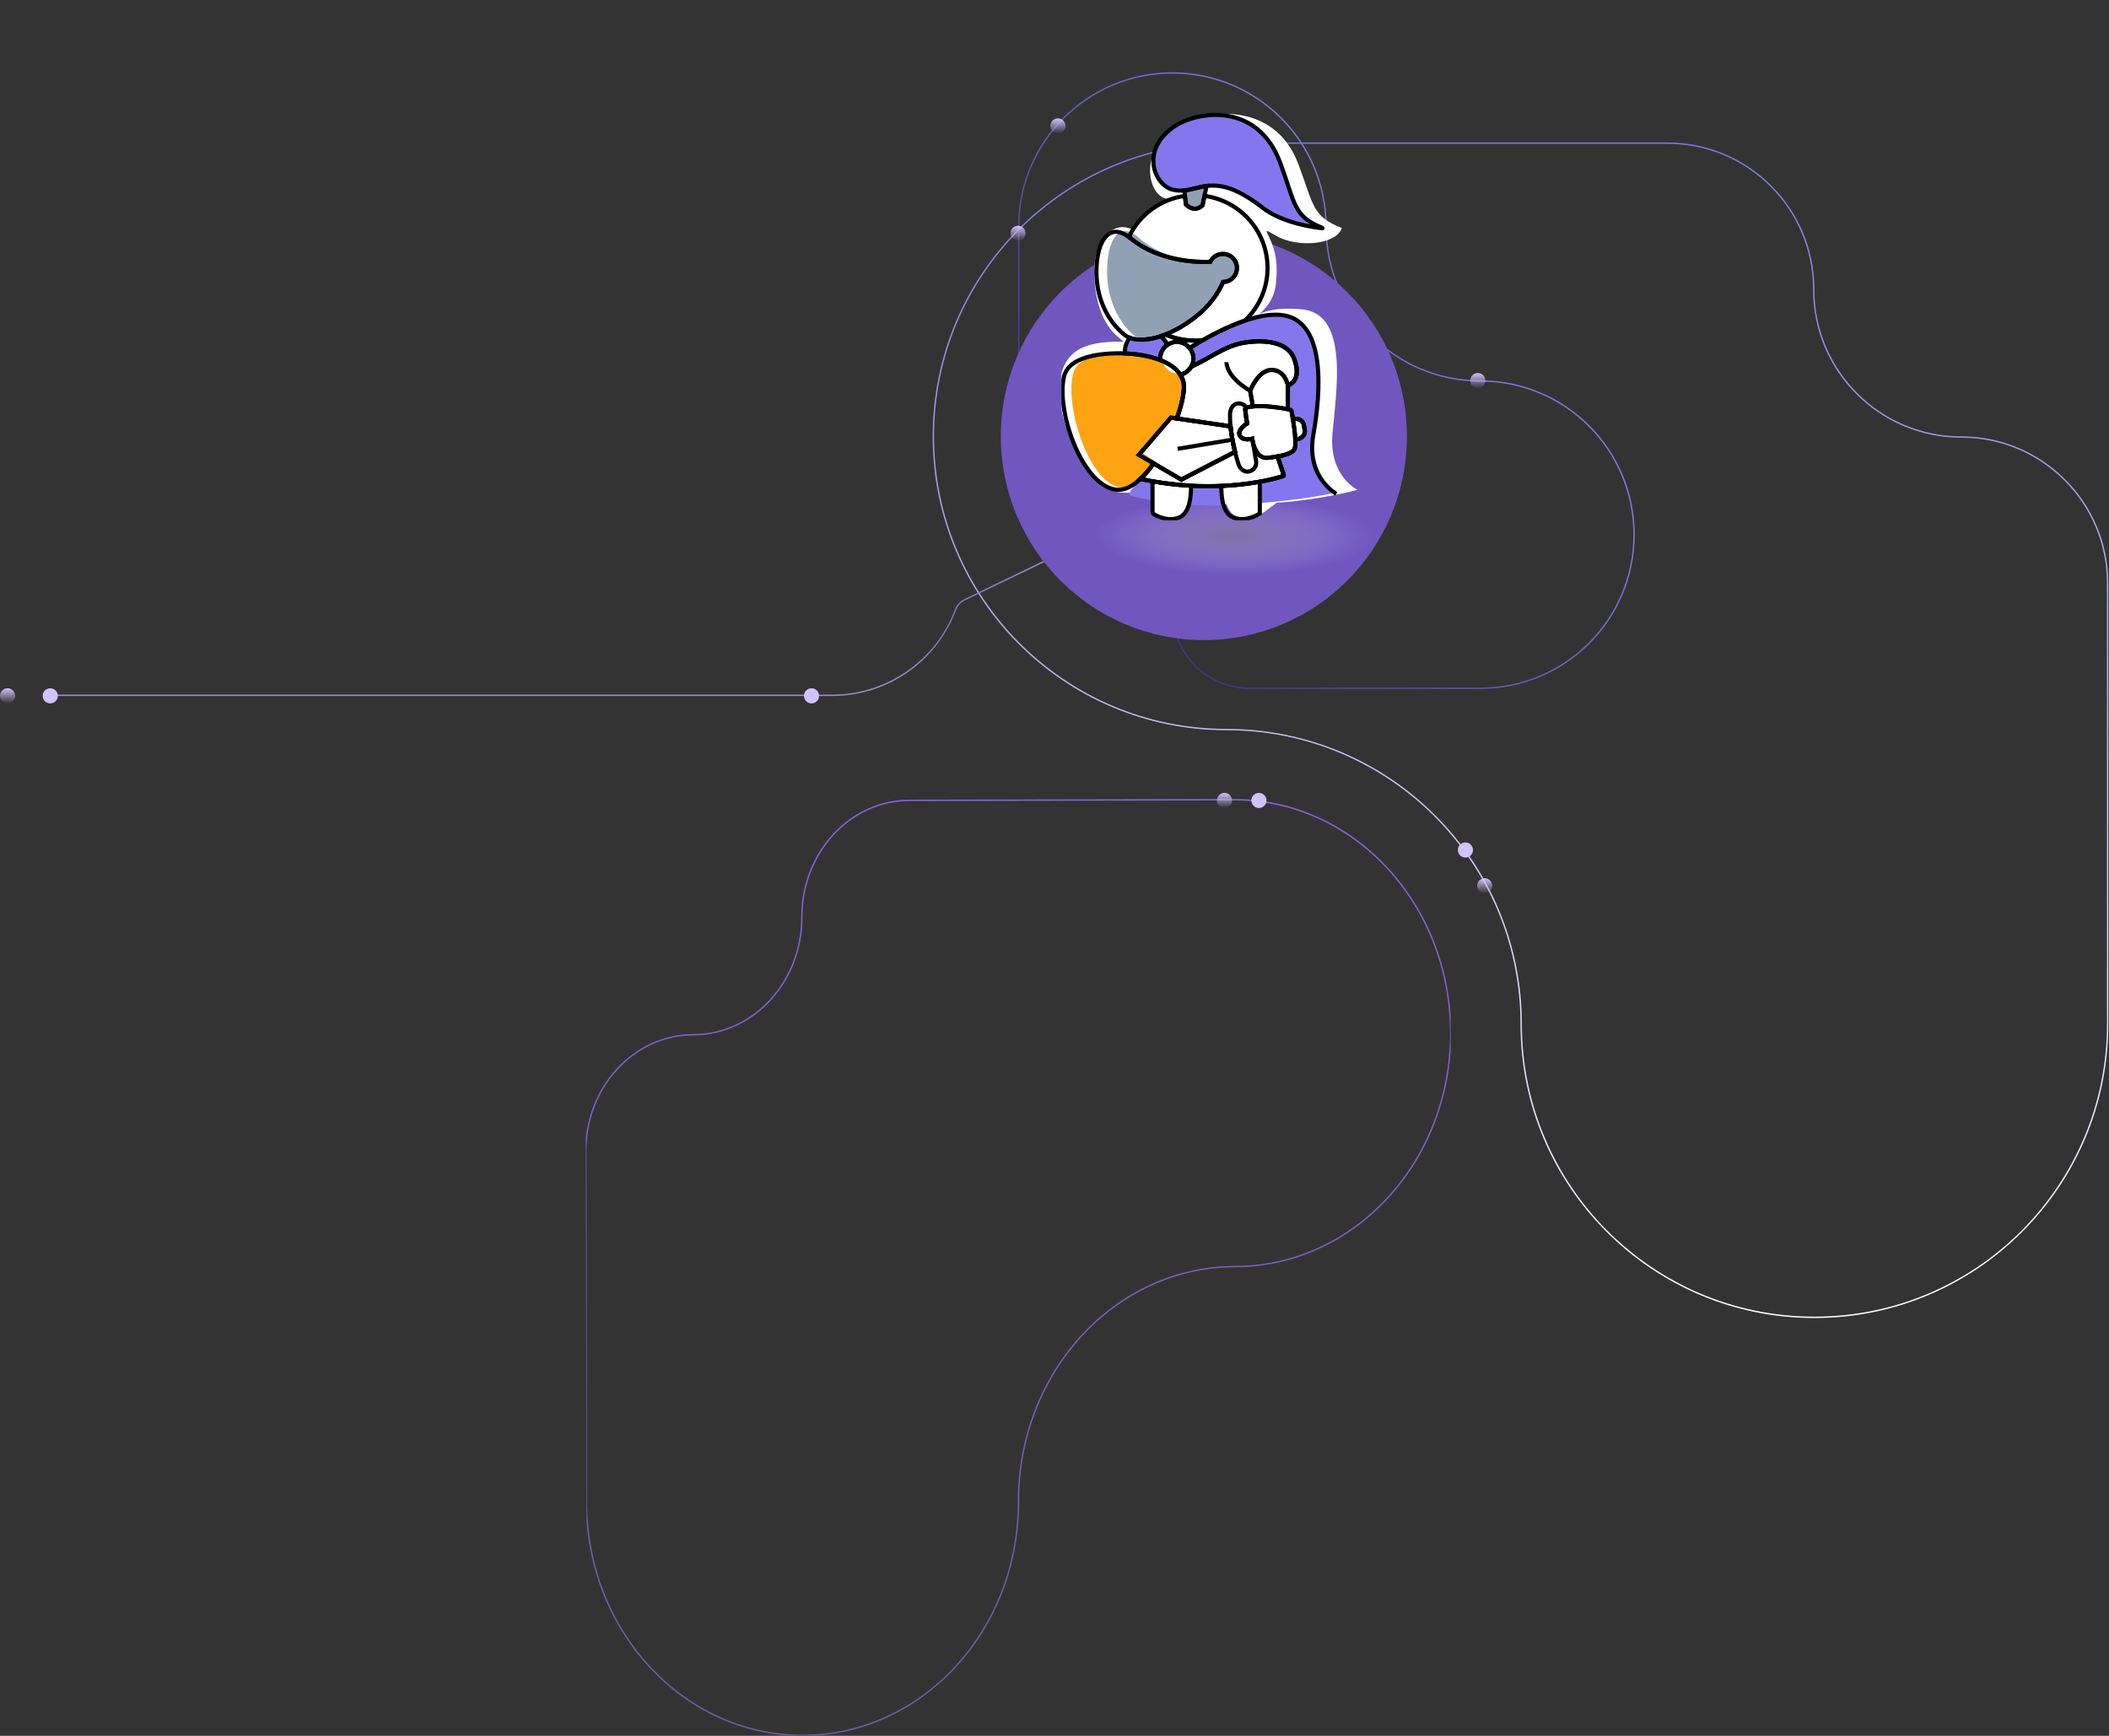 <svg width="1532" height="1261" viewBox="0 0 1532 1261" fill="none" xmlns="http://www.w3.org/2000/svg">
<rect x="0" y="0" width="1532" height="1261" fill="#333333" stroke="none"/>
<path d="M1317.5 210.25C1317.5 269.452 1365.55 317.5 1424.75 317.5C1483.4 317.5 1531 365.1 1531 423.75V744C1531 861.576 1435.58 957 1318 957C1200.42 957 1105 861.576 1105 744C1105 625.872 1009.13 530 891 530C773.424 530 678 434.576 678 317C678 199.424 773.424 104 891 104H1211.25C1269.9 104 1317.5 151.6 1317.5 210.25Z" stroke="url(#paint0_linear_2311_5)"/>
<path d="M851.881 444.322C851.881 413.298 826.702 388.119 795.679 388.119C764.944 388.119 740 363.175 740 332.441L740 164.619C740 103.005 790.005 53 851.619 53C913.233 53 963.238 103.005 963.238 164.619C963.238 226.522 1013.48 276.762 1075.38 276.762C1136.99 276.762 1187 326.767 1187 388.381C1187 449.995 1136.99 500 1075.38 500L907.56 500C876.825 500 851.881 475.056 851.881 444.322Z" stroke="url(#paint1_linear_2311_5)"/>
<g clip-path="url(#clip0_2311_5)">
<path d="M503.643 751.699C547.257 751.616 582.582 713.296 582.493 666.163C582.404 619.469 617.399 581.506 660.607 581.424L896.535 580.978C983.154 580.814 1053.6 656.652 1053.77 750.259C1053.95 843.866 983.796 919.97 897.178 920.135C810.153 920.299 739.668 996.761 739.846 1090.81C740.024 1184.42 669.869 1260.52 583.25 1260.68C496.632 1260.85 426.189 1185.01 426.012 1091.4L425.529 836.437C425.441 789.744 460.436 751.781 503.643 751.699Z" stroke="url(#paint2_linear_2311_5)"/>
<circle cx="889.5" cy="581.5" r="5.5" fill="url(#paint3_linear_2311_5)"/>
<circle cx="914.5" cy="581.5" r="5.5" fill="#D1C2FB"/>
</g>
<path d="M853.5 361.999L832.724 404.42C830.657 408.64 830.323 413.502 831.793 417.966L833.304 422.556C838.128 437.208 857.943 439.401 865.854 426.158L869.393 420.234C872.789 414.549 872.789 407.457 869.393 401.772L850.873 370.769C847.624 365.33 841.755 362 835.42 362L792.773 361.999L853.5 361.999ZM853.5 361.999L700.514 435.8C697.588 437.212 695.321 439.701 694.189 442.747V442.747C680.248 480.249 644.457 505.128 604.447 505.128L38.5 505.124" stroke="url(#paint4_radial_2311_5)"/>
<circle cx="1064.5" cy="617.5" r="5.5" fill="#D1C2FB"/>
<circle cx="589.5" cy="505.5" r="5.5" fill="#D1C2FB"/>
<circle cx="36.5" cy="505.5" r="5.5" fill="#D1C2FB"/>
<circle cx="5.5" cy="505.5" r="5.5" fill="url(#paint5_linear_2311_5)"/>
<circle cx="1073.5" cy="276.5" r="5.5" fill="url(#paint6_linear_2311_5)"/>
<circle cx="768.5" cy="91.5" r="5.5" fill="url(#paint7_linear_2311_5)"/>
<circle cx="739.5" cy="169.5" r="5.5" fill="url(#paint8_linear_2311_5)"/>
<circle cx="1078.5" cy="643.5" r="5.5" fill="url(#paint9_linear_2311_5)"/>
<path d="M1022 317C1022 235.262 955.962 169 874.5 169C793.038 169 727 235.262 727 317C727 398.738 793.038 465 874.5 465C955.962 465 1022 398.738 1022 317Z" fill="#7156BF"/>
<path d="M898.876 421.726C961.117 421.726 1011.57 407.654 1011.57 390.295C1011.57 372.936 961.117 358.865 898.876 358.865C836.635 358.865 786.18 372.936 786.18 390.295C786.18 407.654 836.635 421.726 898.876 421.726Z" fill="url(#paint10_radial_2311_5)"/>
<mask id="mask0_2311_5" style="mask-type:luminance" maskUnits="userSpaceOnUse" x="771" y="81" width="220" height="297">
<path d="M990.44 81H771V378H990.44V81Z" fill="white"/>
</mask>
<g mask="url(#mask0_2311_5)">
<path d="M986.079 355.85C986.079 355.85 965.115 345.827 967.927 314.856C970.783 283.359 979.428 230.102 947.82 225.03C944.425 224.475 926.334 222.388 914.806 228.193C925.363 218.642 927.385 210.496 927.385 195.491C927.385 171.812 911.417 162.195 926.857 171.224C941.953 180.047 970.111 178.227 974.639 165.873C974.694 165.73 974.816 165.652 974.678 165.58C952.609 157.117 954.304 148.321 942.903 118.693C931.901 90.087 908.805 82.623 889.126 82.623C874.509 82.623 860.746 87.473 852.79 92.917C827.705 110.12 833.444 141.279 847.201 144.342C850.267 145.025 831.477 149.087 822.043 166.495C807.897 160.169 797.23 175.196 795.446 188.832C795.072 191.65 794.887 194.49 794.891 197.333C794.891 217.616 800.764 235.918 812.864 245.362C813.975 246.244 816.298 248.259 816.27 248.259C784.551 247.449 774.633 256.927 770.505 272.781C764.166 296.971 785.579 350.411 810.753 357.17C818.614 359.279 829.088 356.643 829.088 356.643C829.866 356.804 828.899 359.684 830.66 360.86C832.238 361.92 836.25 361.255 836.949 361.388L837.26 370.5C837.258 370.973 837.384 371.438 837.626 371.845C837.868 372.251 838.216 372.585 838.633 372.809C841.967 374.557 850.768 378.357 858.391 374.445C861.263 372.975 863.113 370.189 864.29 366.998C864.447 366.593 864.257 365.766 864.696 365.783C870.808 366 870.808 365.472 873.775 365.783C879.586 366.127 885.359 366.338 891.054 366.387C891.265 366.998 891.499 367.586 891.749 368.18C892.943 370.872 894.665 373.175 897.172 374.445C906.778 379.407 918.284 372.015 918.284 372.015L927.357 365.267C960.843 362.925 986.079 355.85 986.079 355.85Z" fill="white"/>
<path d="M876.151 134.557L874.651 141.771L873.223 148.57C867.044 154.535 861.183 148.015 861.183 148.015L860.421 141.788L860.072 137.782C865.378 137.227 870.306 135.318 876.151 134.557Z" fill="#90A1B5"/>
<path d="M960.161 164.685C938.938 156.183 940.571 147.343 929.603 117.566C913.019 72.488 868.365 79.713 851.686 91.645C827.573 108.931 838.463 133.93 851.686 137.005C854.399 137.629 857.199 137.784 859.965 137.465C865.271 136.91 870.204 135.001 876.044 134.241C885.395 133.059 897.156 134.857 916.602 149.973C931.403 161.444 954.939 164.463 960.106 164.957C960.273 165.046 960.289 164.762 960.161 164.685Z" fill="#8477EE"/>
<path d="M888.678 183.967C886.92 183.964 885.197 184.504 883.707 185.526C882.218 186.547 881.025 188.006 880.266 189.736C872.297 190.104 846.475 189.881 827.154 172.669C826.731 172.296 826.301 171.923 825.892 171.605C813.589 161.706 806.469 172.647 804.68 188.415C804.354 191.26 804.194 194.126 804.2 196.993C804.2 217.465 812.275 233.489 822.973 243.014C823.991 243.91 825.131 244.626 826.352 245.137C831.489 247.367 838.179 246.587 843.403 245.233C844.936 244.82 846.322 244.374 847.492 243.928C847.865 243.778 848.223 243.649 848.55 243.515C849.128 243.293 849.711 243.036 850.324 242.775C854.092 241.097 857.737 239.114 861.231 236.839C871.76 229.989 883.144 219.232 888.832 204.433C891.321 204.408 893.698 203.306 895.442 201.37C897.186 199.432 898.152 196.819 898.129 194.105C898.106 191.391 897.095 188.799 895.319 186.897C893.543 184.996 891.147 183.942 888.658 183.967H888.678Z" fill="#90A1B5"/>
<path d="M855.263 302.727C853.682 302.467 852.321 302.262 851.307 302.096C850.327 303.32 848.951 305.037 847.385 307.02C846.87 307.646 846.354 308.311 845.803 308.998C844.201 310.991 842.464 313.174 840.743 315.322C840.398 315.749 840.052 316.17 839.712 316.613C839.625 316.707 839.558 316.818 839.47 316.929C838.558 318.037 837.662 319.145 836.837 320.252C836.799 320.285 836.764 320.322 836.734 320.363C836.476 320.679 836.218 320.972 835.997 321.271C835.775 321.57 835.482 321.953 835.188 322.29C833.416 324.506 831.9 326.394 830.937 327.613C830.747 327.834 830.592 328.039 830.452 328.206L829.746 329.092C829.746 329.092 831.334 330.095 833.792 331.629C835.425 332.665 837.455 333.939 839.661 335.329C838.161 337.583 836.631 339.727 835.064 341.688C833.702 343.404 832.256 345.04 830.731 346.59C830.437 346.883 830.128 347.182 829.834 347.459C824.558 352.494 819.101 355.213 813.798 354.288C790.847 350.184 773.729 296.307 779.371 272.042C783.071 256.123 808.878 255.088 820.389 255.547L821.455 255.603C826.258 255.863 834.07 256.766 841.433 259.358C842.346 259.673 843.257 260.006 844.134 260.393C844.151 260.498 844.163 260.603 844.17 260.709C844.201 261.02 844.252 261.318 844.303 261.612C844.313 261.701 844.331 261.787 844.355 261.872C844.406 262.132 844.478 262.388 844.53 262.631C844.528 262.651 844.53 262.671 844.535 262.69C844.54 262.709 844.549 262.727 844.561 262.742C844.598 262.826 844.627 262.912 844.649 263.002C844.736 263.279 844.84 263.556 844.943 263.833C844.973 263.905 844.994 263.999 845.03 264.071C845.066 264.144 845.03 264.071 845.03 264.11C845.133 264.37 845.252 264.608 845.375 264.869L845.53 265.146C845.622 265.369 845.736 265.58 845.87 265.777C845.871 265.789 845.875 265.801 845.881 265.81C845.887 265.82 845.896 265.827 845.906 265.833C845.973 265.943 846.045 266.032 846.097 266.126L846.148 266.198C846.252 266.398 846.378 266.585 846.524 266.752C846.596 266.863 846.679 266.957 846.751 267.051L847.215 267.605C847.299 267.711 847.391 267.812 847.488 267.904C847.642 268.07 847.797 268.22 847.972 268.386L848.281 268.663C848.442 268.814 848.614 268.949 848.797 269.067C848.915 269.162 849.034 269.233 849.158 269.328L849.673 269.677C849.812 269.754 849.931 269.826 850.07 269.898C850.236 270.003 850.408 270.097 850.585 270.181H850.621C850.755 270.236 850.878 270.308 851.013 270.364C851.224 270.458 851.409 270.53 851.615 270.607C851.753 270.663 851.892 270.711 852.033 270.751C852.153 270.808 852.279 270.845 852.409 270.862H852.461L852.667 270.917C852.805 270.917 852.924 270.989 853.079 271.006C853.234 271.022 853.543 271.1 853.785 271.139L854.145 271.194C854.527 271.233 854.887 271.25 855.263 271.25C856.05 271.249 856.834 271.162 857.603 270.989C858.565 272.579 859.275 274.329 859.706 276.168C860.906 281.347 859.082 291.461 855.263 302.727Z" fill="#FEA311"/>
<path d="M843.534 244.106C842.234 244.55 840.711 244.994 839.089 245.405C833.411 246.753 826.138 247.514 820.554 245.311C817.477 249.75 816.881 253.668 817.254 256.687L818.404 256.742C823.582 257.003 832.005 257.907 839.945 260.505C840.928 260.821 841.911 261.154 842.856 261.543C842.856 261.543 842.8 260.765 842.8 260.377C842.795 258.276 843.345 256.21 844.395 254.389C844.601 254.017 844.839 253.668 845.084 253.313C845.941 252.152 846.987 251.145 848.179 250.333C846.802 248.135 845.248 246.052 843.534 244.106Z" fill="#8477EE"/>
<path d="M931.75 344.439L927.277 330.876C933.9 329.767 937.873 328.152 939.451 325.837C940.189 324.727 940.34 321.953 940.156 318.446L941.917 318.257C945.251 317.702 947.518 314.794 947.001 311.754L946.385 308.108C945.884 305.083 942.789 303.085 939.467 303.64L938.445 303.879C938.134 301.914 937.817 300.1 937.539 298.579C937.458 298.105 937.233 297.668 936.894 297.326C936.554 296.985 936.119 296.756 935.645 296.67C935.35 296.615 935.034 296.559 934.7 296.487L934.756 279.217C934.762 279.175 934.762 279.132 934.756 279.09C934.828 279.178 934.867 279.217 934.867 279.217C934.867 279.217 945.123 276.515 939.612 260.688C933.178 242.159 903.381 248.147 901.637 248.48C888.596 250.999 876.634 260.244 864.5 265.766C865.573 263.935 866.137 261.85 866.133 259.728C866.139 258.84 866.039 257.956 865.833 257.093C865.449 255.38 864.69 253.772 863.611 252.387C863.523 252.265 863.422 252.154 863.311 252.053C863.344 252.027 863.382 252.009 863.422 251.998C863.611 251.904 863.794 251.793 863.978 251.682C865.978 250.61 868.112 249.295 870.395 247.83L870.506 247.775L872.862 246.421C880.484 242.087 891.752 236.194 903.47 232.226C913.287 228.896 923.377 226.926 931.839 228.341C962.225 233.436 958.869 283.618 953.301 314.855C947.734 346.093 969.97 358.012 969.97 358.012C969.97 358.012 946.512 363.156 914.349 365.526V349.239C920.119 348.228 925.82 346.855 931.416 345.127C931.55 345.077 931.659 344.977 931.721 344.85C931.782 344.721 931.793 344.574 931.75 344.439Z" fill="#8477EE"/>
<path d="M888.652 367.334C880.395 367.422 871.9 367.256 863.311 366.718C864.849 361.645 864.944 355.897 864.872 352.844C872.21 353.261 879.564 353.31 886.907 352.989C886.812 356.235 886.984 362.223 888.652 367.334Z" fill="#8477EE"/>
<path d="M835.891 348.867V363.101C831.494 362.435 827.166 361.625 822.906 360.671C816.517 359.256 824.095 355.76 826.095 348.035C826.412 347.757 826.746 347.479 827.062 347.164C830.045 347.796 832.996 348.368 835.891 348.867Z" fill="#8477EE"/>
<path d="M876.463 135.1L874.963 142.314L873.535 149.113C867.357 155.078 861.49 148.558 861.49 148.558L860.734 142.331L860.379 138.325C865.685 137.77 870.619 135.861 876.463 135.1Z" stroke="black" stroke-width="3" stroke-miterlimit="10"/>
<path d="M960.578 165.544C939.349 157.026 941.015 148.202 930.02 118.425C913.441 73.347 868.787 80.573 852.119 92.504C827.99 109.79 838.879 134.812 852.119 137.864C854.83 138.491 857.629 138.647 860.392 138.325C865.698 137.77 870.632 135.861 876.505 135.1C885.855 133.918 897.617 135.716 917.064 150.832C931.87 162.303 955.4 165.322 960.567 165.816C960.689 165.905 960.711 165.621 960.578 165.544Z" stroke="black" stroke-width="3" stroke-miterlimit="10"/>
<path d="M907.124 342.54C903.585 343.133 900.779 340.609 899.651 337.201C898.74 334.427 897.89 331.403 897.129 328.25C896.962 327.568 896.812 326.88 896.645 326.197C896.589 325.975 896.551 325.753 896.496 325.526C896.257 324.471 896.034 323.394 895.828 322.34C895.734 321.951 895.662 321.547 895.589 321.153C895.479 320.565 895.368 319.971 895.251 319.394C895.178 319.005 895.123 318.633 895.067 318.284C894.973 317.762 894.884 317.263 894.806 316.763C894.661 315.892 894.529 315.021 894.417 314.166C894.306 313.406 894.212 312.645 894.123 311.908C894.084 311.535 894.028 311.164 893.989 310.798C893.951 310.432 893.9 310.076 893.861 309.721C893.534 306.714 893.417 303.688 893.512 300.665C893.712 297.085 895.312 293.789 898.851 293.195C899.207 293.136 899.568 293.104 899.929 293.101C901.022 293.103 902.097 293.38 903.054 293.908C904.011 294.436 904.818 295.196 905.402 296.12C905.157 296.198 904.918 296.292 904.696 296.38C904.046 296.53 905.902 307.646 905.902 307.646C905.902 307.646 896.628 313.195 901.729 317.84C904.157 320.06 909.613 318.766 909.613 318.766C909.613 318.766 909.707 319.394 909.907 320.376C909.985 320.764 910.074 321.192 910.208 321.675V321.746L910.336 322.507L912.435 335.071C912.72 336.764 912.321 338.501 911.325 339.902C910.33 341.302 908.819 342.251 907.124 342.54Z" stroke="black" stroke-width="3" stroke-miterlimit="10"/>
<path d="M942.682 318.966L940.92 319.155C940.698 314.766 939.959 309.261 939.214 304.588L940.237 304.35C943.571 303.795 946.654 305.792 947.154 308.788L947.765 312.434C948.299 315.503 946.015 318.411 942.682 318.966Z" stroke="black" stroke-width="3" stroke-miterlimit="10"/>
<path d="M940.224 326.547C938.646 328.86 934.668 330.431 928.057 331.585C925.906 331.974 923.473 332.29 920.745 332.59C914.533 333.256 911.655 326.824 910.411 322.506C910.355 322.246 910.283 321.99 910.227 321.746V321.675C910.093 321.192 910.005 320.764 909.927 320.376C909.727 319.394 909.633 318.766 909.633 318.766C909.633 318.766 904.177 320.06 901.749 317.84C896.648 313.206 905.921 307.646 905.921 307.646C905.921 307.646 904.066 296.547 904.716 296.38C904.938 296.292 905.177 296.198 905.421 296.12C906.952 295.642 908.533 295.338 910.132 295.215C917.794 294.455 928.739 295.992 935.49 297.197C935.829 297.269 936.14 297.324 936.44 297.379C936.913 297.466 937.348 297.696 937.686 298.036C938.024 298.378 938.248 298.815 938.329 299.289C938.607 300.809 938.924 302.618 939.241 304.588C939.985 309.261 940.724 314.766 940.946 319.155C941.119 322.673 940.969 325.454 940.224 326.547Z" stroke="black" stroke-width="3" stroke-miterlimit="10"/>
<path d="M935.531 279.927L935.476 297.196C928.725 295.992 917.78 294.454 910.118 295.215L908.134 283.928C908.134 283.928 913.885 268.734 923.735 268.756C932.975 268.756 935.253 278.572 935.515 279.799C935.526 279.841 935.532 279.884 935.531 279.927Z" stroke="black" stroke-width="3" stroke-miterlimit="10"/>
<path d="M935.625 279.927C935.625 279.927 935.587 279.888 935.515 279.799C935.253 278.572 932.975 268.773 923.736 268.756C913.885 268.756 908.135 283.928 908.135 283.928L910.118 295.204C908.519 295.327 906.938 295.63 905.407 296.108C905.162 296.186 904.923 296.28 904.701 296.37C904.05 296.519 905.906 307.635 905.906 307.635C905.906 307.635 896.633 313.184 901.734 317.828C904.162 320.049 909.618 318.755 909.618 318.755C909.618 318.755 909.712 319.382 909.912 320.365C909.99 320.753 910.079 321.181 910.213 321.663V321.736C910.268 321.98 910.34 322.235 910.396 322.496C911.64 326.813 914.518 333.245 920.729 332.579C923.457 332.279 925.892 331.963 928.041 331.575L932.531 345.148C932.574 345.285 932.562 345.432 932.5 345.56C932.437 345.688 932.327 345.787 932.192 345.836C926.597 347.564 920.898 348.937 915.129 349.948C905.898 351.613 896.562 352.634 887.188 353.006C879.843 353.327 872.487 353.278 865.147 352.861C855.781 352.351 846.453 351.285 837.212 349.671C834.315 349.172 831.37 348.604 828.378 347.967C830.026 346.417 831.587 344.777 833.056 343.056C834.723 341.092 836.39 338.944 838.006 336.685C845.185 340.869 854.036 346.042 858.119 348.427C861.18 346.857 867.32 343.667 873.832 340.298C884.594 334.748 896.35 328.645 897.134 328.25C896.967 327.568 896.817 326.88 896.65 326.197C896.594 325.975 896.555 325.753 896.5 325.526C896.261 324.471 896.039 323.394 895.833 322.34C895.739 321.951 895.666 321.547 895.594 321.153C895.483 320.565 895.372 319.988 895.278 319.394C895.2 319.022 895.128 318.633 895.072 318.284C894.961 317.668 894.866 317.057 894.778 316.463L894.722 316.186C894.611 315.504 894.516 314.837 894.422 314.166C894.311 313.406 894.217 312.645 894.128 311.908C894.089 311.535 894.033 311.164 893.994 310.798C893.955 310.432 893.922 310.076 893.883 309.721C891.377 309.349 866.836 305.776 854.852 304.016C858.953 292.729 860.964 282.596 859.636 277.38C859.171 275.538 858.408 273.786 857.374 272.191C859.02 271.838 860.573 271.144 861.934 270.155C863.294 269.166 864.433 267.903 865.275 266.447C877.426 260.926 889.377 251.681 902.417 249.161C904.162 248.829 933.953 242.841 940.392 261.37C945.887 277.225 935.625 279.927 935.625 279.927Z" stroke="black" stroke-width="3" stroke-miterlimit="10"/>
<path d="M890.971 263.118C890.971 263.118 890.01 273.145 908.133 283.928" stroke="black" stroke-width="3" stroke-miterlimit="10"/>
<path d="M888.283 184.467C886.37 184.462 884.497 184.999 882.877 186.016C881.259 187.033 879.962 188.487 879.138 190.211C870.476 190.577 842.407 190.355 821.406 173.218C820.938 172.847 820.478 172.475 820.033 172.159C806.654 162.303 798.92 173.197 796.97 188.895C796.62 191.729 796.447 194.581 796.453 197.436C796.453 217.819 805.226 233.773 816.861 243.257C817.967 244.149 819.206 244.862 820.533 245.371C826.089 247.591 833.39 246.814 839.068 245.466C840.735 245.054 842.24 244.61 843.512 244.167C843.924 244.017 844.312 243.889 844.663 243.756C845.296 243.534 845.924 243.279 846.596 243.018C850.69 241.348 854.651 239.373 858.447 237.108C869.892 230.288 882.272 219.578 888.45 204.844C889.789 204.832 891.113 204.557 892.346 204.033C893.58 203.511 894.697 202.75 895.636 201.795C896.575 200.841 897.316 199.711 897.818 198.47C898.319 197.229 898.571 195.902 898.559 194.564C898.547 193.226 898.271 191.904 897.747 190.673C897.223 189.441 896.462 188.324 895.506 187.387C894.55 186.449 893.419 185.709 892.177 185.208C890.935 184.707 889.606 184.455 888.266 184.467H888.283Z" stroke="black" stroke-width="3" stroke-miterlimit="10"/>
<path d="M920.745 194.656C920.762 201.825 919.307 208.921 916.471 215.507C913.635 222.093 909.477 228.028 904.255 232.946C892.548 236.914 881.27 242.807 873.647 247.141C872.752 247.253 871.863 247.324 870.974 247.38C870.086 247.435 869.23 247.441 868.691 247.458H867.874C860.557 247.464 853.318 245.953 846.617 243.018C850.71 241.348 854.671 239.373 858.468 237.108C869.913 230.288 882.292 219.578 888.47 204.844C890.286 204.817 892.061 204.308 893.613 203.366C895.164 202.426 896.437 201.089 897.299 199.492C898.16 197.897 898.58 196.1 898.514 194.288C898.449 192.476 897.9 190.714 896.925 189.185C895.95 187.655 894.584 186.413 892.967 185.587C891.352 184.761 889.544 184.38 887.732 184.485C885.919 184.59 884.168 185.176 882.658 186.182C881.148 187.189 879.934 188.579 879.142 190.211C870.48 190.577 842.411 190.355 821.409 173.218C820.942 172.847 820.482 172.475 820.037 172.159C823.791 164.19 829.482 157.286 836.592 152.076C843.701 146.867 852.003 143.516 860.741 142.331L861.496 148.558C861.496 148.558 867.363 155.095 873.541 149.113L874.969 142.314C887.65 144.027 899.278 150.276 907.696 159.901C916.114 169.527 920.751 181.875 920.745 194.656Z" stroke="black" stroke-width="3" stroke-miterlimit="10"/>
<path d="M915.128 349.948V373C915.128 373 904.05 380.43 894.81 375.447C892.398 374.149 890.748 371.851 889.598 369.143C889.359 368.555 889.137 367.961 888.932 367.351C887.264 362.235 887.115 356.252 887.187 353.006C896.56 352.634 905.897 351.612 915.128 349.948Z" stroke="black" stroke-width="3" stroke-miterlimit="10"/>
<path d="M863.592 366.735C863.481 367.146 863.348 367.551 863.204 367.961C862.092 371.163 860.286 373.965 857.525 375.447C850.197 379.392 841.719 375.558 838.529 373.783C838.123 373.547 837.787 373.209 837.556 372.801C837.324 372.393 837.205 371.932 837.213 371.463V349.654C846.453 351.269 855.782 352.335 865.148 352.845C865.226 355.914 865.132 361.663 863.592 366.735Z" stroke="black" stroke-width="3" stroke-miterlimit="10"/>
<path d="M896.65 326.197C896.594 325.975 896.555 325.753 896.5 325.526C896.261 324.471 896.039 323.395 895.833 322.34C895.739 321.951 895.666 321.546 895.594 321.153C895.483 320.565 895.372 319.971 895.256 319.394C895.183 319.005 895.128 318.633 895.072 318.284C894.978 317.762 894.889 317.263 894.811 316.763C894.666 315.892 894.533 315.021 894.422 314.166C894.311 313.406 894.2 312.645 894.128 311.908C894.089 311.536 894.033 311.164 893.994 310.798C893.955 310.432 893.905 310.076 893.866 309.721C891.361 309.349 866.82 305.775 854.836 304.016C853.13 303.756 851.663 303.55 850.569 303.384C849.507 304.61 848.024 306.33 846.335 308.317C845.779 308.944 845.223 309.61 844.629 310.299L839.179 316.635C838.806 317.063 838.435 317.484 838.068 317.929C837.979 318.023 837.901 318.134 837.812 318.245C836.829 319.355 835.862 320.465 834.973 321.574C834.931 321.606 834.894 321.643 834.862 321.685L834.062 322.596C833.767 322.945 833.506 323.278 833.189 323.617C831.278 325.836 829.645 327.728 828.606 328.95C828.406 329.171 828.239 329.376 828.089 329.544C827.606 330.099 827.327 330.431 827.327 330.431C827.327 330.431 829.033 331.436 831.689 332.973L838.012 336.68C845.19 340.864 854.041 346.036 858.125 348.422C861.186 346.852 867.325 343.661 873.837 340.292C884.599 334.743 896.355 328.639 897.139 328.244C896.967 327.568 896.817 326.879 896.65 326.197Z" stroke="black" stroke-width="3" stroke-miterlimit="10"/>
<path d="M855.457 326.053L895.71 319.316" stroke="black" stroke-width="3" stroke-miterlimit="10"/>
<path d="M854.835 304.016C853.129 303.756 851.662 303.55 850.568 303.384C849.506 304.61 848.023 306.33 846.334 308.317C845.778 308.944 845.223 309.61 844.628 310.298L839.178 316.635C838.805 317.063 838.434 317.484 838.067 317.929C837.978 318.023 837.9 318.134 837.811 318.244C836.828 319.355 835.861 320.465 834.972 321.574C834.93 321.606 834.893 321.643 834.861 321.685L834.061 322.596C833.766 322.945 833.505 323.278 833.188 323.616C831.277 325.836 829.644 327.728 828.605 328.949C828.405 329.171 828.238 329.376 828.088 329.543C827.605 330.098 827.326 330.431 827.326 330.431C827.326 330.431 829.033 331.436 831.689 332.973L838.011 336.68C829.477 348.738 819.515 357.212 810.131 355.67C785.379 351.563 766.916 297.584 773 273.273C777.112 256.803 806.636 256.231 818.382 256.803C824.188 257.097 834.111 258.212 842.828 261.603C848.823 263.9 854.257 267.291 857.357 272.218C858.393 273.825 859.157 275.592 859.618 277.446C860.919 282.596 858.935 292.729 854.835 304.016Z" stroke="black" stroke-width="3" stroke-miterlimit="10"/>
<path d="M866.891 260.437C866.886 263.192 865.937 265.863 864.203 268.006C862.469 270.149 860.054 271.635 857.357 272.218C854.257 267.291 848.824 263.894 842.828 261.603C842.828 261.603 842.773 260.826 842.773 260.437C842.767 258.335 843.319 256.269 844.373 254.45C844.573 254.078 844.818 253.728 845.057 253.374C845.915 252.213 846.963 251.205 848.157 250.393C850.135 249.088 852.453 248.392 854.824 248.389C856.595 248.384 858.346 248.773 859.948 249.53C861.549 250.286 862.962 251.391 864.08 252.763C864.192 252.862 864.29 252.973 864.375 253.096C865.454 254.481 866.213 256.089 866.597 257.802C866.797 258.666 866.896 259.55 866.891 260.437Z" stroke="black" stroke-width="3" stroke-miterlimit="10"/>
<path d="M843.533 244.15C842.24 244.594 840.717 245.038 839.089 245.449C833.411 246.797 826.138 247.558 820.554 245.355C817.476 249.794 816.882 253.712 817.254 256.731L818.404 256.786C823.577 257.047 832 257.951 839.939 260.549C840.923 260.865 841.906 261.198 842.85 261.587C842.85 261.587 842.795 260.809 842.795 260.42C842.789 258.319 843.341 256.253 844.395 254.433C844.595 254.061 844.84 253.712 845.078 253.357C845.937 252.196 846.985 251.189 848.179 250.377C846.802 248.179 845.249 246.096 843.533 244.15Z" stroke="black" stroke-width="3" stroke-miterlimit="10"/>
<path d="M915.127 349.948C920.895 348.937 926.594 347.564 932.19 345.836C932.324 345.787 932.434 345.688 932.497 345.56C932.561 345.431 932.571 345.284 932.528 345.148L928.056 331.585C934.679 330.476 938.646 328.861 940.223 326.547C940.968 325.437 941.118 322.662 940.929 319.155L942.69 318.966C946.024 318.411 948.296 315.503 947.774 312.463L947.163 308.817C946.663 305.792 943.563 303.822 940.246 304.377L939.223 304.616C938.907 302.651 938.59 300.837 938.312 299.316C938.231 298.843 938.007 298.406 937.668 298.065C937.331 297.723 936.896 297.493 936.423 297.407C936.123 297.351 935.812 297.296 935.473 297.224L935.528 279.954C935.534 279.912 935.534 279.869 935.528 279.827C935.601 279.915 935.64 279.954 935.64 279.954C935.64 279.954 945.902 277.252 940.39 261.425C933.951 242.896 904.16 248.884 902.415 249.216C889.375 251.736 877.413 260.981 865.273 266.503C866.346 264.672 866.91 262.587 866.907 260.465C866.912 259.578 866.813 258.694 866.612 257.829C866.227 256.116 865.469 254.51 864.389 253.124C864.305 253.001 864.206 252.889 864.095 252.79C864.128 252.764 864.166 252.745 864.206 252.735C864.389 252.641 864.579 252.53 864.762 252.418C866.767 251.347 868.901 250.033 871.179 248.567L871.29 248.512L873.651 247.158C881.274 242.824 892.542 236.931 904.259 232.962C914.072 229.633 924.167 227.663 932.595 229.078C962.987 234.172 959.625 284.355 954.058 315.592C948.491 346.83 970.759 358.749 970.759 358.749" stroke="black" stroke-width="3" stroke-miterlimit="10"/>
<path d="M942.682 318.966L940.92 319.155C941.109 322.673 940.959 325.454 940.215 326.547C938.637 328.86 934.659 330.431 928.047 331.585L932.531 345.148C932.574 345.285 932.562 345.431 932.5 345.56C932.437 345.688 932.327 345.787 932.192 345.836C926.597 347.564 920.898 348.937 915.129 349.948C905.898 351.612 896.562 352.634 887.188 353.006C879.843 353.327 872.487 353.278 865.147 352.861C855.781 352.351 846.453 351.285 837.212 349.671C834.315 349.172 831.37 348.604 828.378 347.967C830.026 346.417 831.587 344.777 833.056 343.056C834.723 341.092 836.39 338.944 838.006 336.685C845.185 340.869 854.036 346.042 858.119 348.427C861.18 346.857 867.32 343.667 873.832 340.298C884.594 334.748 896.35 328.644 897.134 328.25C896.967 327.568 896.817 326.88 896.65 326.197C896.594 325.975 896.555 325.753 896.5 325.526C896.261 324.471 896.039 323.394 895.833 322.34C895.739 321.951 895.666 321.547 895.594 321.153C895.483 320.565 895.372 319.971 895.256 319.394C895.184 319.005 895.128 318.633 895.072 318.284C894.978 317.762 894.889 317.263 894.811 316.763C894.794 316.664 894.784 316.564 894.778 316.463L894.722 316.186C894.611 315.503 894.516 314.837 894.422 314.166C894.311 313.406 894.217 312.645 894.128 311.908C894.089 311.535 894.033 311.164 893.994 310.798C893.955 310.432 893.905 310.076 893.866 309.721C891.361 309.349 866.82 305.775 854.836 304.016C858.936 292.729 860.947 282.596 859.619 277.38C859.154 275.538 858.391 273.785 857.358 272.191C859.004 271.838 860.557 271.144 861.917 270.155C863.278 269.166 864.416 267.903 865.259 266.447C877.41 260.909 889.344 251.664 902.401 249.144C904.145 248.812 933.936 242.824 940.376 261.353C945.887 277.18 935.625 279.882 935.625 279.882C935.625 279.882 935.587 279.843 935.515 279.755C935.52 279.797 935.52 279.84 935.515 279.882L935.459 297.152C935.798 297.224 936.109 297.279 936.409 297.335C936.881 297.421 937.316 297.651 937.655 297.993C937.992 298.333 938.217 298.771 938.298 299.244C938.575 300.765 938.893 302.573 939.209 304.544L940.231 304.305C943.565 303.75 946.649 305.748 947.149 308.772L947.759 312.418C948.299 315.503 946.015 318.411 942.682 318.966Z" stroke="black" stroke-width="3" stroke-miterlimit="10"/>
<path d="M873.125 247.296L871.286 248.484L871.175 248.54C868.897 250.004 866.763 251.314 864.758 252.391C864.574 252.502 864.385 252.613 864.202 252.707C864.162 252.718 864.124 252.736 864.09 252.762C862.972 251.391 861.56 250.286 859.958 249.53C858.357 248.773 856.606 248.384 854.834 248.389C852.464 248.392 850.146 249.088 848.168 250.393C846.797 248.191 845.251 246.103 843.545 244.15C843.956 244 844.345 243.873 844.695 243.74C845.328 243.517 845.956 243.263 846.628 243.001C853.33 245.936 860.568 247.448 867.886 247.441H868.703C869.464 247.441 870.225 247.402 870.986 247.363C871.625 247.352 872.347 247.335 873.125 247.296Z" stroke="black" stroke-width="3" stroke-miterlimit="10"/>
</g>
<defs>
<linearGradient id="paint0_linear_2311_5" x1="1104.5" y1="104" x2="1104.5" y2="957" gradientUnits="userSpaceOnUse">
<stop stop-color="#7E76DD"/>
<stop offset="1" stop-color="white"/>
</linearGradient>
<linearGradient id="paint1_linear_2311_5" x1="1008" y1="174.5" x2="566" y2="535.5" gradientUnits="userSpaceOnUse">
<stop stop-color="#7E76DD"/>
<stop offset="1" stop-color="#040036"/>
</linearGradient>
<linearGradient id="paint2_linear_2311_5" x1="756.577" y1="1172.78" x2="749.807" y2="550.611" gradientUnits="userSpaceOnUse">
<stop stop-color="#705CA7"/>
<stop offset="1" stop-color="#8663E5"/>
</linearGradient>
<linearGradient id="paint3_linear_2311_5" x1="889.5" y1="576" x2="889.5" y2="587" gradientUnits="userSpaceOnUse">
<stop stop-color="#D1C2FB"/>
<stop offset="1" stop-color="#D1C2FB" stop-opacity="0"/>
</linearGradient>
<radialGradient id="paint4_radial_2311_5" cx="0" cy="0" r="1" gradientUnits="userSpaceOnUse" gradientTransform="translate(729.454 456.107) scale(145.454 49.103)">
<stop stop-color="#7B62C0"/>
<stop offset="1" stop-color="#9B8CC5"/>
</radialGradient>
<linearGradient id="paint5_linear_2311_5" x1="5.5" y1="500" x2="5.5" y2="511" gradientUnits="userSpaceOnUse">
<stop stop-color="#D1C2FB"/>
<stop offset="1" stop-color="#D1C2FB" stop-opacity="0"/>
</linearGradient>
<linearGradient id="paint6_linear_2311_5" x1="1073.5" y1="271" x2="1073.5" y2="282" gradientUnits="userSpaceOnUse">
<stop stop-color="#D1C2FB"/>
<stop offset="1" stop-color="#D1C2FB" stop-opacity="0"/>
</linearGradient>
<linearGradient id="paint7_linear_2311_5" x1="768.5" y1="86" x2="768.5" y2="97" gradientUnits="userSpaceOnUse">
<stop stop-color="#D1C2FB"/>
<stop offset="1" stop-color="#D1C2FB" stop-opacity="0"/>
</linearGradient>
<linearGradient id="paint8_linear_2311_5" x1="739.5" y1="164" x2="739.5" y2="175" gradientUnits="userSpaceOnUse">
<stop stop-color="#D1C2FB"/>
<stop offset="1" stop-color="#D1C2FB" stop-opacity="0"/>
</linearGradient>
<linearGradient id="paint9_linear_2311_5" x1="1078.5" y1="638" x2="1078.5" y2="649" gradientUnits="userSpaceOnUse">
<stop stop-color="#D1C2FB"/>
<stop offset="1" stop-color="#D1C2FB" stop-opacity="0"/>
</linearGradient>
<radialGradient id="paint10_radial_2311_5" cx="0" cy="0" r="1" gradientUnits="userSpaceOnUse" gradientTransform="translate(896.804 389.248) rotate(90.392) scale(28.163 100.978)">
<stop stop-color="#878295" stop-opacity="0.6"/>
<stop offset="1" stop-color="#D2C8ED" stop-opacity="0"/>
</radialGradient>
<clipPath id="clip0_2311_5">
<rect width="703.792" height="628.407" fill="white" transform="translate(426.333 1260.98) rotate(-90.109)"/>
</clipPath>
</defs>
</svg>
